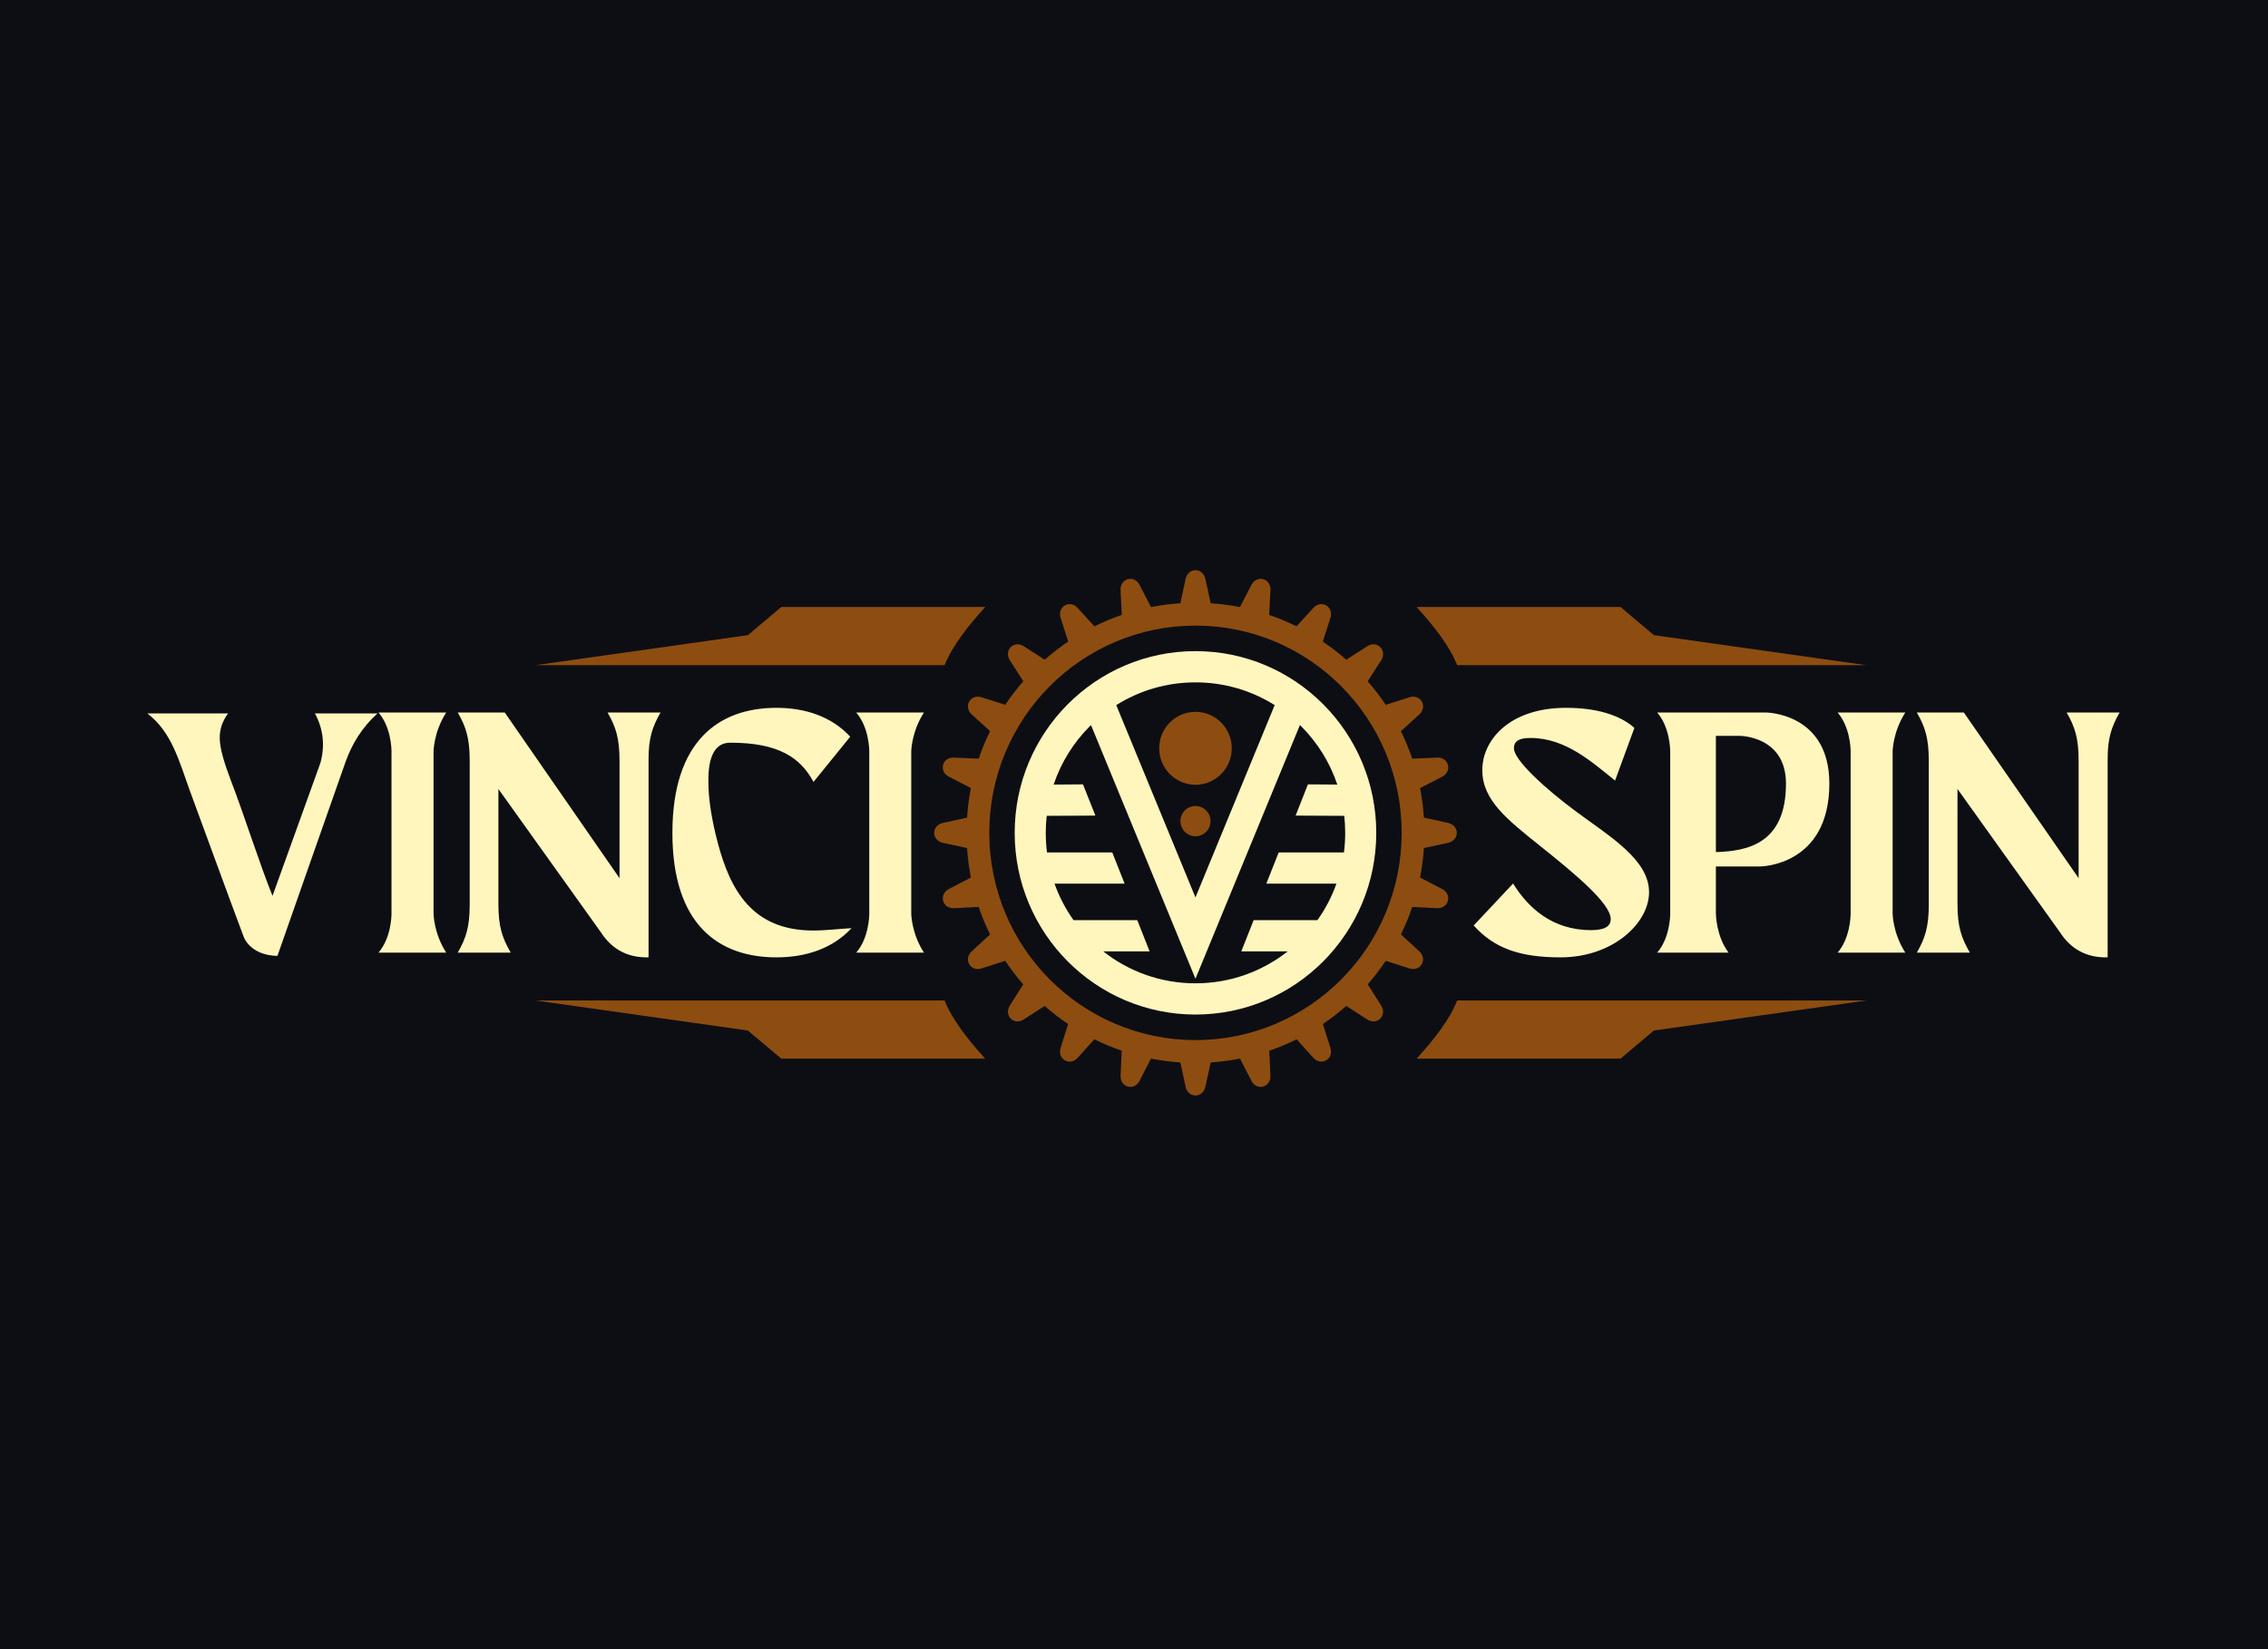 <svg width="110" height="80" viewBox="0 0 110 80" fill="none" xmlns="http://www.w3.org/2000/svg">
<rect x="0" y="0" width="110" height="80" fill="#808080" stroke="none"/>
<g clip-path="url(#clip0_5090_17173)">
<rect width="110" height="80" fill="#0D0E14"/>
<rect width="120" height="60" transform="translate(-5 10)" fill="#0D0E14"/>
<g clip-path="url(#clip1_5090_17173)">
<path d="M15.274 34.608C15.681 35.359 15.77 36.158 15.541 37.008L13.217 43.458C12.61 41.97 11.823 39.473 11.191 37.844C10.87 37 10.658 36.285 10.658 35.813C10.65 35.386 10.782 34.986 11.063 34.608H7.146C8.343 35.519 8.699 36.968 9.187 38.3C10.059 40.662 10.933 43.081 11.807 45.411C11.807 45.411 12.081 46.337 13.455 46.371C13.455 46.371 16.455 37.809 16.762 36.951C17.073 36.091 17.551 35.292 18.309 34.608H15.274ZM21.027 36.465C21.027 36.465 21.027 35.523 21.642 34.562H18.356C18.964 35.267 18.988 36.303 18.988 36.465V44.324C18.988 44.473 18.957 45.517 18.356 46.212H21.642C21.027 45.254 21.027 44.308 21.027 44.308V36.465ZM29.466 34.562C29.87 35.261 30.047 35.815 30.047 36.906V42.599L24.48 34.562H22.2C22.604 35.261 22.781 35.815 22.781 36.906V43.87C22.781 44.959 22.604 45.511 22.2 46.212H24.771C24.366 45.511 24.173 44.959 24.173 43.87V38.273L29.139 45.219C29.681 46.059 30.456 46.465 31.456 46.441V36.808C31.456 35.834 31.633 35.261 32.037 34.562H29.466ZM39.442 45.139C36.462 45.139 35.411 43.137 34.814 40.891C34.525 39.802 34.358 38.774 34.358 37.944C34.338 36.663 34.694 36.022 35.428 36.028C37.773 36.028 38.828 36.761 39.456 37.932L41.237 35.736C40.332 34.757 39.052 34.336 37.659 34.336C34.862 34.336 32.612 35.948 32.612 40.405C32.612 44.863 34.862 46.441 37.659 46.441C39.084 46.441 40.379 46.016 41.302 45.025C40.688 45.057 40.056 45.139 39.442 45.139ZM44.196 36.465C44.196 36.465 44.196 35.523 44.812 34.562H41.527C42.133 35.267 42.16 36.303 42.16 36.465V44.324C42.16 44.473 42.129 45.517 41.527 46.212H44.812C44.196 45.254 44.196 44.308 44.196 44.308V36.465Z" fill="#FEF6BD"/>
<path d="M76.456 39.377C74.964 38.278 73.427 36.872 73.427 36.303C73.427 35.899 73.752 35.799 74.236 35.799C75.936 35.799 77.214 36.97 78.332 37.865L79.269 35.312C78.769 34.855 77.767 34.336 75.954 34.336C73.234 34.336 71.893 35.88 71.893 37.36C71.893 38.809 73.073 39.736 74.722 41.056C76.444 42.43 78.121 43.838 78.121 44.584C78.121 44.927 77.846 45.121 77.167 45.121C75.273 45.121 74.098 44.015 73.387 42.859L71.476 44.894C72.464 46 73.718 46.441 75.68 46.441C78.251 46.441 79.981 44.763 79.981 43.282C79.981 41.704 78.104 40.599 76.456 39.377ZM85.633 34.562H80.375C80.976 35.259 81.005 36.303 81.007 36.449V44.324C81.007 44.473 80.976 45.517 80.375 46.212H83.838C83.222 45.397 83.222 44.308 83.222 44.308V42.031H85.377C85.377 42.031 88.725 42.015 88.725 38.012C88.725 34.562 85.633 34.562 85.633 34.562ZM83.222 41.334V35.697H84.389C84.389 35.697 86.621 35.701 86.621 38.012C86.621 40.93 84.749 41.289 83.222 41.334ZM91.794 36.465C91.794 36.465 91.794 35.523 92.41 34.562H89.125C89.731 35.267 89.757 36.303 89.757 36.465V44.324C89.757 44.473 89.725 45.517 89.125 46.212H92.41C91.794 45.254 91.794 44.308 91.794 44.308V36.465ZM100.233 34.562C100.638 35.261 100.815 35.815 100.815 36.906V42.599L95.247 34.562H92.967C93.371 35.261 93.548 35.815 93.548 36.906V43.87C93.548 44.959 93.371 45.511 92.967 46.212H95.54C95.135 45.511 94.94 44.959 94.94 43.87V38.273L99.906 45.219C100.449 46.059 101.223 46.465 102.223 46.441V36.808C102.223 35.834 102.4 35.261 102.804 34.562H100.233Z" fill="#FEF6BD"/>
<path fill-rule="evenodd" clip-rule="evenodd" d="M45.814 32.268H25.964L36.273 30.811L37.893 29.446H47.782C46.934 30.386 46.19 31.328 45.814 32.268Z" fill="#8D4D10"/>
<path fill-rule="evenodd" clip-rule="evenodd" d="M45.814 48.533H25.964L36.273 49.99L37.893 51.355H47.782C46.934 50.415 46.19 49.473 45.814 48.533Z" fill="#8D4D10"/>
<path fill-rule="evenodd" clip-rule="evenodd" d="M70.675 32.268H90.526L80.216 30.811L78.596 29.446H68.71C69.557 30.386 70.301 31.328 70.675 32.268Z" fill="#8D4D10"/>
<path fill-rule="evenodd" clip-rule="evenodd" d="M70.675 48.533H90.526L80.216 49.99L78.596 51.355H68.71C69.557 50.415 70.301 49.473 70.675 48.533Z" fill="#8D4D10"/>
<path d="M58.72 29.264C59.204 29.296 59.677 29.358 60.139 29.45L60.703 28.357C60.972 27.878 61.624 28.054 61.618 28.602L61.557 29.832C62.014 29.987 62.458 30.173 62.885 30.384L63.712 29.474C64.094 29.084 64.677 29.423 64.533 29.95L64.157 31.123C64.555 31.393 64.935 31.685 65.295 32.002L66.33 31.338C66.799 31.058 67.277 31.538 67.001 32.01L66.334 33.048C66.649 33.41 66.942 33.79 67.208 34.19L68.381 33.819C68.903 33.671 69.242 34.258 68.852 34.642L67.944 35.47C68.155 35.899 68.34 36.344 68.495 36.802L69.72 36.749C70.265 36.743 70.44 37.397 69.966 37.666L68.874 38.23C68.966 38.696 69.029 39.174 69.06 39.661L70.259 39.926C70.787 40.063 70.787 40.742 70.259 40.879L69.06 41.138C69.029 41.624 68.966 42.1 68.874 42.569L69.964 43.136C70.438 43.406 70.265 44.062 69.718 44.056L68.497 43.995C68.34 44.455 68.157 44.898 67.946 45.329L68.852 46.163C69.24 46.545 68.903 47.131 68.379 46.984L67.21 46.608C66.944 47.007 66.651 47.389 66.336 47.751L66.999 48.795C67.275 49.265 66.799 49.745 66.33 49.467L65.297 48.797C64.938 49.114 64.557 49.406 64.161 49.675L64.531 50.855C64.677 51.382 64.092 51.721 63.712 51.329L62.889 50.415C62.462 50.628 62.019 50.812 61.561 50.969L61.616 52.201C61.622 52.749 60.97 52.925 60.703 52.448L60.143 51.351C59.679 51.443 59.204 51.506 58.72 51.537L58.456 52.743C58.319 53.274 57.644 53.274 57.508 52.743L57.25 51.539C56.767 51.506 56.289 51.443 55.823 51.351L55.262 52.446C54.996 52.925 54.344 52.749 54.35 52.201L54.403 50.969C53.947 50.814 53.504 50.628 53.077 50.415L52.254 51.329C51.874 51.721 51.288 51.38 51.435 50.852L51.805 49.675C51.406 49.408 51.026 49.114 50.666 48.797L49.636 49.465C49.169 49.745 48.691 49.265 48.969 48.793L49.628 47.751C49.313 47.391 49.02 47.009 48.754 46.608L47.587 46.984C47.063 47.131 46.725 46.545 47.115 46.161L48.018 45.329C47.807 44.9 47.624 44.455 47.467 43.995L46.248 44.056C45.703 44.062 45.528 43.406 46.002 43.136L47.089 42.569C46.998 42.1 46.935 41.622 46.904 41.138L45.705 40.879C45.176 40.742 45.176 40.063 45.705 39.926L46.904 39.661C46.935 39.174 46.998 38.696 47.089 38.228L46.002 37.666C45.526 37.399 45.701 36.743 46.246 36.749L47.469 36.802C47.624 36.344 47.809 35.899 48.02 35.468L47.114 34.642C46.723 34.26 47.061 33.671 47.587 33.819L48.756 34.19C49.024 33.79 49.315 33.408 49.632 33.046L48.967 32.01C48.689 31.538 49.167 31.06 49.636 31.338L50.671 32.002C51.03 31.685 51.41 31.391 51.809 31.123L51.435 29.95C51.287 29.423 51.872 29.084 52.252 29.476L53.079 30.384C53.508 30.171 53.951 29.987 54.409 29.83L54.347 28.604C54.342 28.056 54.994 27.878 55.26 28.357L55.827 29.45C56.291 29.358 56.767 29.294 57.25 29.264L57.508 28.058C57.644 27.527 58.319 27.527 58.456 28.058L58.72 29.264ZM65.053 33.291C63.244 31.473 60.744 30.347 57.982 30.347C55.222 30.347 52.72 31.473 50.91 33.291C49.101 35.11 47.981 37.623 47.981 40.4C47.981 43.177 49.101 45.691 50.91 47.51C52.72 49.328 55.222 50.454 57.982 50.454C60.744 50.454 63.244 49.328 65.053 47.51C66.862 45.691 67.982 43.177 67.982 40.4C67.982 37.623 66.862 35.11 65.053 33.291Z" fill="#8D4D10"/>
<path d="M57.981 31.586C60.403 31.586 62.595 32.573 64.181 34.168C65.767 35.762 66.75 37.966 66.75 40.401C66.75 42.835 65.767 45.039 64.181 46.633C62.595 48.228 60.403 49.215 57.981 49.215C55.562 49.215 53.368 48.228 51.782 46.633C50.196 45.039 49.213 42.835 49.213 40.401C49.213 37.966 50.196 35.762 51.782 34.168C53.368 32.573 55.562 31.586 57.981 31.586ZM53.127 39.564L50.767 39.576C50.736 39.846 50.72 40.121 50.72 40.401C50.72 40.722 50.742 41.039 50.78 41.351H53.945L54.545 42.864H51.145C51.371 43.501 51.683 44.096 52.067 44.635H55.158L55.758 46.15H53.507C54.74 47.122 56.293 47.7 57.981 47.7C59.67 47.7 61.223 47.122 62.456 46.15H60.204L60.804 44.635H63.896C64.28 44.096 64.592 43.501 64.818 42.864H61.418L62.018 41.351H65.183C65.223 41.039 65.243 40.722 65.243 40.401C65.243 40.121 65.227 39.846 65.198 39.576L62.838 39.564L63.436 38.049L64.86 38.059C64.5 36.984 63.896 36.022 63.116 35.239L63.048 35.172L57.981 47.479L52.914 35.172L52.847 35.239C52.067 36.022 51.463 36.984 51.102 38.059L52.526 38.049L53.127 39.564ZM54.139 34.205L57.981 43.533L61.823 34.205C60.708 33.504 59.392 33.101 57.981 33.101C56.571 33.101 55.255 33.504 54.139 34.205Z" fill="#FEF6BD"/>
<path fill-rule="evenodd" clip-rule="evenodd" d="M57.981 34.53C58.954 34.53 59.741 35.322 59.741 36.3C59.741 37.275 58.954 38.069 57.981 38.069C57.009 38.069 56.222 37.275 56.222 36.3C56.222 35.322 57.009 34.53 57.981 34.53Z" fill="#8D4D10"/>
<path fill-rule="evenodd" clip-rule="evenodd" d="M57.981 39.099C58.385 39.099 58.711 39.427 58.711 39.832C58.711 40.238 58.385 40.565 57.981 40.565C57.578 40.565 57.252 40.238 57.252 39.832C57.252 39.427 57.578 39.099 57.981 39.099Z" fill="#8D4D10"/>
</g>
</g>
<defs>
<clipPath id="clip0_5090_17173">
<rect width="110" height="80" fill="white"/>
</clipPath>
<clipPath id="clip1_5090_17173">
<rect width="96" height="25.8" fill="white" transform="translate(7 27.4)"/>
</clipPath>
</defs>
</svg>
